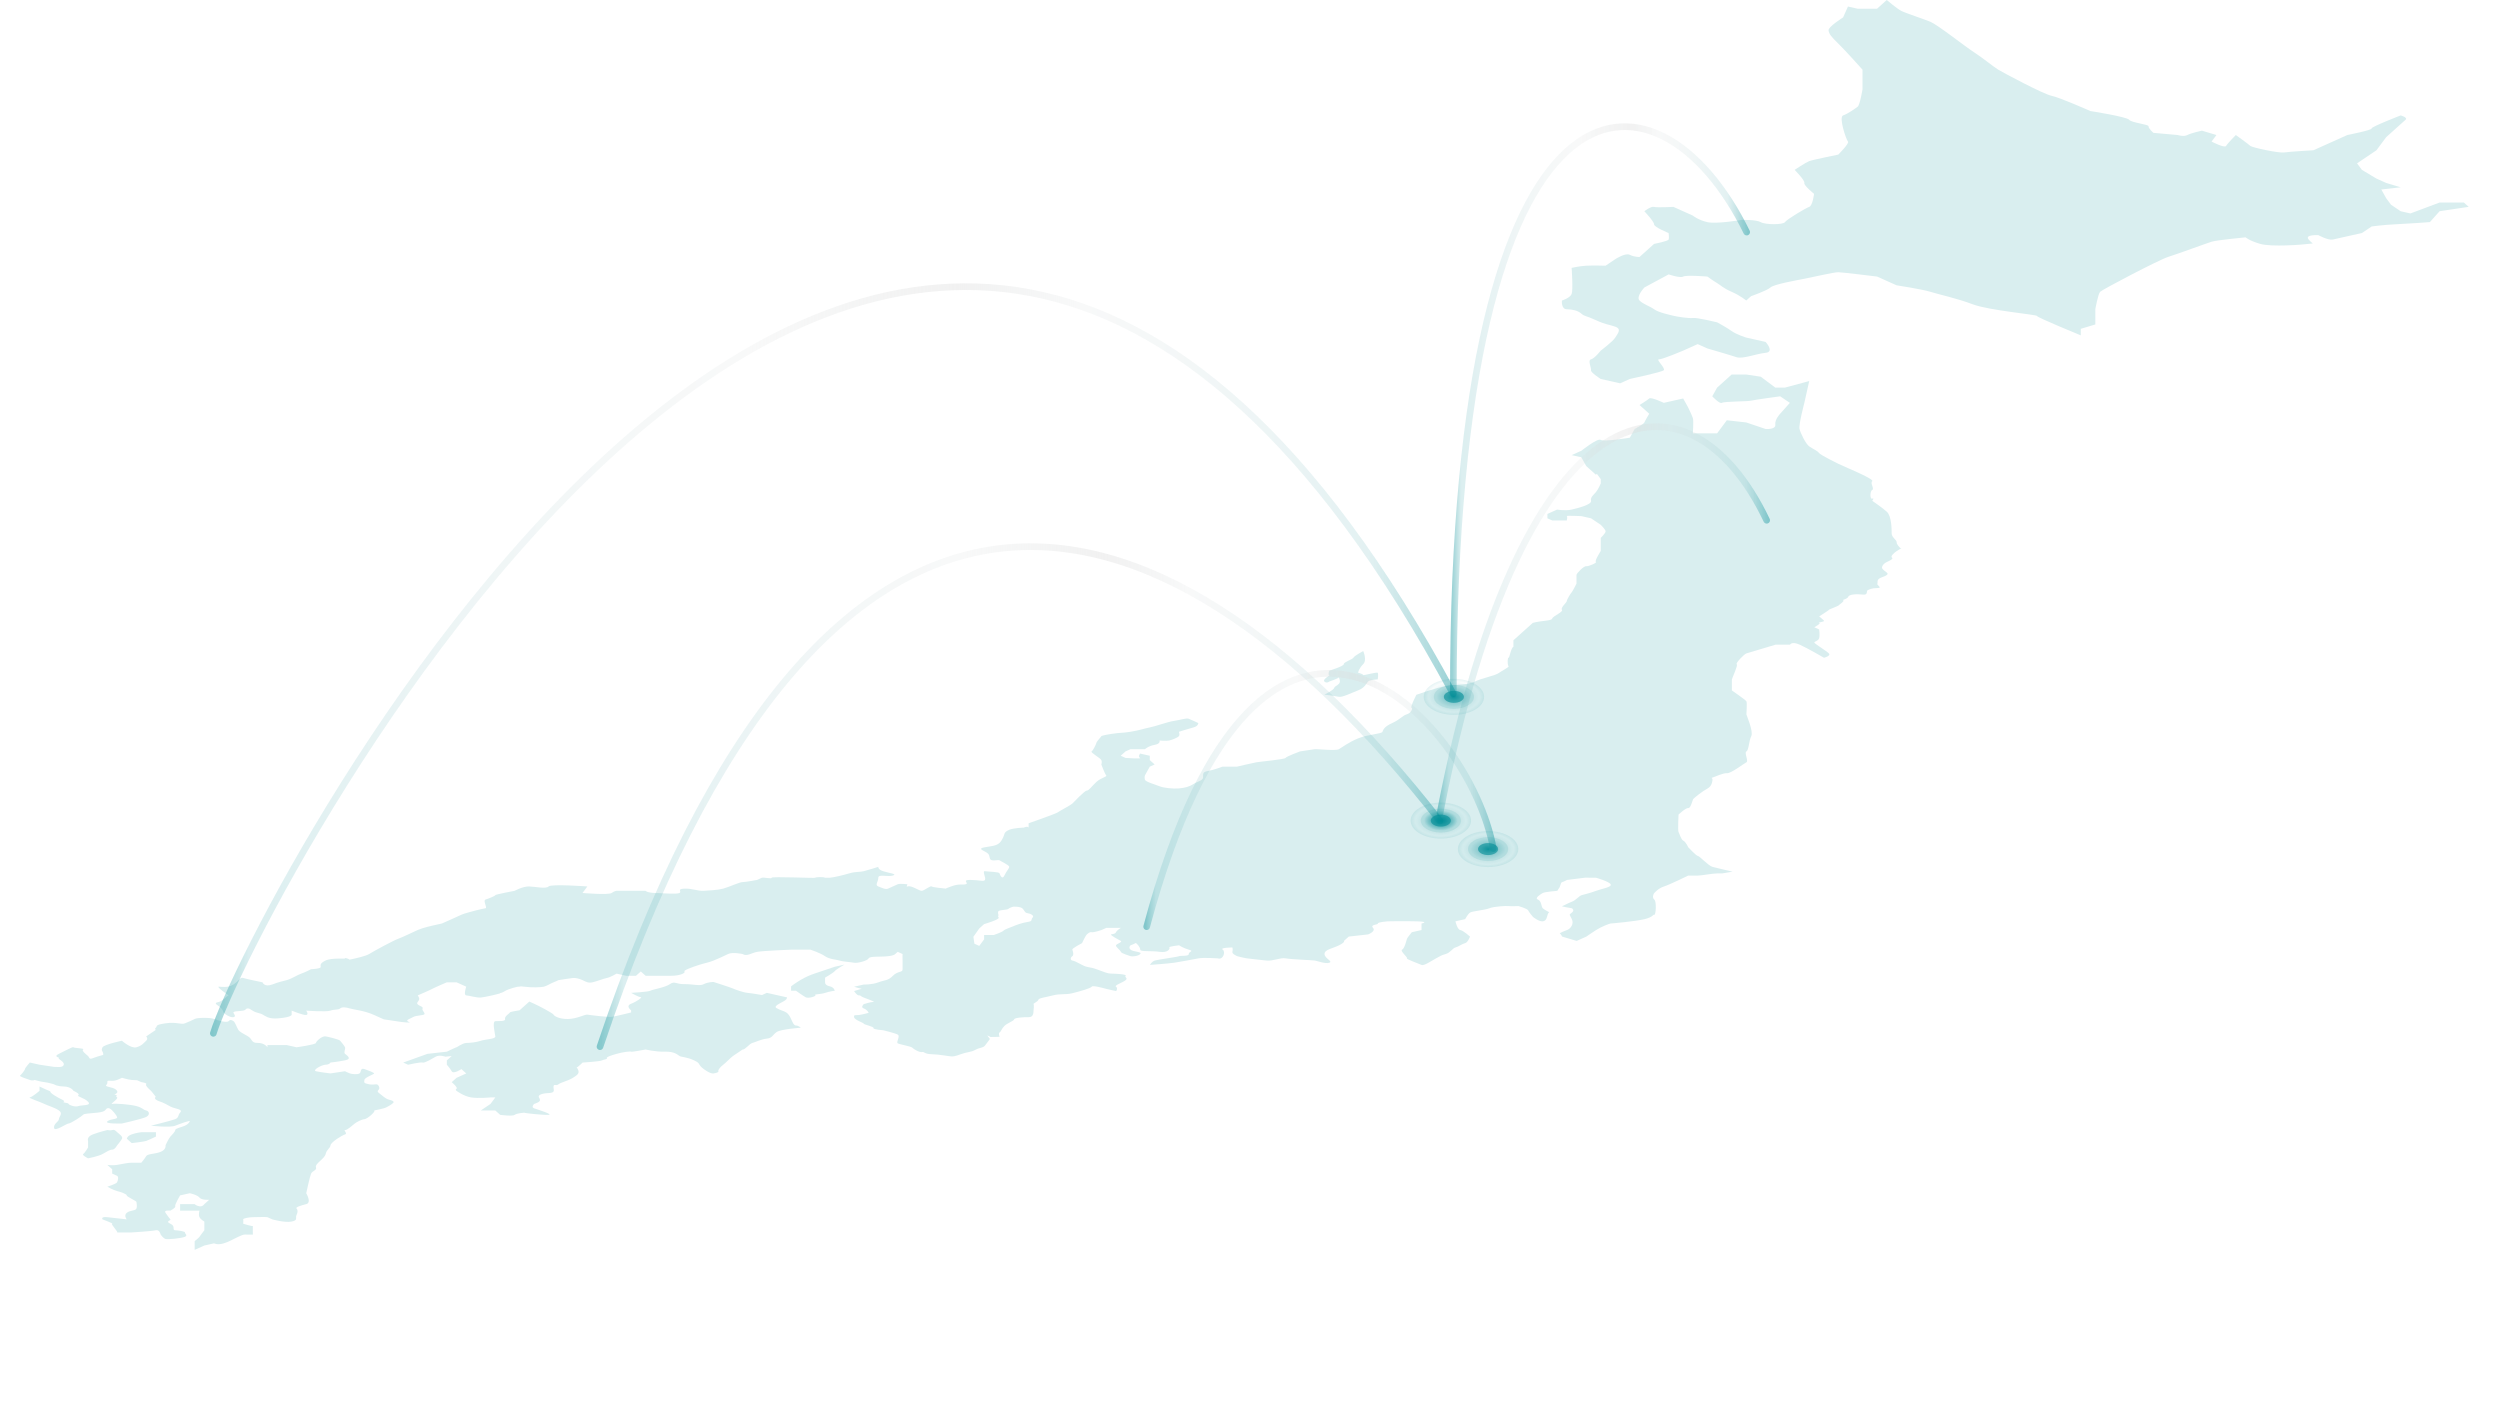<svg width="375" height="213" viewBox="0 0 375 213" fill="none" xmlns="http://www.w3.org/2000/svg">
<path fill-rule="evenodd" clip-rule="evenodd" d="M369.564 30.383H365.928L361.564 32.017L360.108 31.69L358.652 30.71L357.924 29.729L357.196 28.422L360.104 28.096L357.924 27.442L356.468 26.788L354.287 25.481L353.559 24.501L356.468 22.54L357.924 20.58C357.924 20.58 360.447 18.318 360.832 17.966C361.217 17.616 360.104 17.312 360.104 17.312C360.104 17.312 355.64 19.037 355.74 19.273C355.844 19.509 352.104 20.253 352.104 20.253L347.011 22.54C347.011 22.54 343.514 22.738 342.647 22.867C341.783 22.997 337.787 22.12 337.554 21.887C337.321 21.654 335.374 20.253 335.374 20.253C335.374 20.253 334.128 21.505 333.918 21.887C333.708 22.269 331.737 21.233 331.737 21.233L332.465 20.253L330.285 19.599C330.285 19.599 328.641 19.962 328.104 20.253C327.567 20.544 326.648 20.253 326.648 20.253L323.012 19.926C323.012 19.926 322.232 19.244 322.284 18.946C322.335 18.648 319.718 18.419 319.375 17.966C319.032 17.513 313.558 16.659 313.558 16.659C313.558 16.659 308.967 14.617 307.741 14.371C306.511 14.125 300.504 10.916 299.74 10.453C298.976 9.991 297.527 8.761 296.103 7.839C294.677 6.917 290.662 3.724 289.558 3.268C288.452 2.811 285.857 1.977 285.194 1.634C284.531 1.291 283.013 0 283.013 0L281.558 1.307H278.649L277.193 0.98L276.465 2.614C276.465 2.614 274.187 4.034 274.285 4.575C274.378 5.115 274.647 5.474 275.74 6.535C276.834 7.597 279.377 10.453 279.377 10.453V13.391C279.377 13.391 278.992 15.746 278.649 16.005C278.306 16.264 277.164 17.082 276.468 17.312C275.77 17.542 276.934 20.988 277.196 21.23C277.458 21.476 275.74 23.191 275.74 23.191C275.74 23.191 271.9 23.967 271.376 24.171C270.852 24.375 269.195 25.478 269.195 25.478C269.195 25.478 270.758 27.054 270.651 27.439C270.541 27.824 272.107 29.073 272.107 29.073C272.107 29.073 271.903 30.855 271.379 31.033C270.855 31.211 268.011 32.91 267.743 33.321C267.474 33.728 264.812 33.731 264.106 33.321C263.401 32.91 261.198 32.994 261.198 32.994C261.198 32.994 257.49 33.631 256.105 33.321C254.724 33.01 253.925 32.34 253.925 32.34L251.016 31.033C251.016 31.033 248.564 31.163 248.108 31.033C247.648 30.904 246.652 31.687 246.652 31.687C246.652 31.687 248.108 33.217 248.108 33.647C248.108 34.078 250.288 34.954 250.288 34.954C250.288 34.954 250.398 35.685 250.288 35.935C250.178 36.184 248.108 36.588 248.108 36.588L245.927 38.549C245.927 38.549 245.134 38.565 244.471 38.222C243.808 37.879 242.291 38.876 242.291 38.876L240.835 39.856C240.835 39.856 238.958 39.798 237.926 39.856C236.894 39.914 235.745 40.183 235.745 40.183C235.745 40.183 235.985 43.499 235.745 44.1C235.506 44.706 234.29 45.081 234.29 45.081C234.29 45.081 234.15 46.375 235.018 46.388C235.881 46.401 236.668 46.582 237.198 47.041C237.729 47.501 237.816 47.3 239.379 48.022C240.941 48.743 241.249 48.636 242.287 49.002C243.326 49.368 242.614 50.073 242.287 50.636C241.961 51.199 240.107 52.596 240.107 52.596C240.107 52.596 239.185 53.774 238.651 53.904C238.12 54.03 238.732 55.214 238.651 55.537C238.57 55.861 240.107 56.844 240.107 56.844L243.015 57.498L244.471 56.844C244.471 56.844 249.256 55.832 249.564 55.537C249.868 55.243 248.341 53.878 248.836 53.904C249.331 53.929 252.472 52.596 252.472 52.596L254.653 51.616L256.109 52.27C256.109 52.27 259.548 53.263 260.473 53.577C261.395 53.891 263.44 53.059 264.837 52.923C266.235 52.791 264.837 51.289 264.837 51.289L261.929 50.636C261.929 50.636 260.466 50.18 259.748 49.656C259.027 49.132 257.568 48.349 257.568 48.349C257.568 48.349 254.52 47.608 253.931 47.695C253.342 47.782 251.547 47.504 251.023 47.368C250.499 47.232 248.803 46.889 248.114 46.388C247.422 45.89 246.513 45.657 245.933 45.081C245.351 44.505 246.661 43.12 246.661 43.12L250.298 41.16C250.298 41.16 252.006 41.748 252.479 41.486C252.951 41.224 256.115 41.486 256.115 41.486C256.115 41.486 257.037 42.159 257.571 42.467C258.101 42.774 258.415 43.188 259.751 43.774C261.091 44.359 261.932 45.081 261.932 45.081L262.66 44.427C262.66 44.427 265.044 43.599 265.569 43.12C266.093 42.645 269.393 42.059 270.661 41.813C271.926 41.567 275.119 40.823 275.753 40.833C276.384 40.843 281.57 41.486 281.57 41.486L284.479 42.794C284.479 42.794 288.384 43.395 289.571 43.774C290.755 44.152 293.512 44.735 295.935 45.654C298.365 46.572 305.564 47.19 305.551 47.397C305.528 47.608 312.118 50.303 312.118 50.303V49.322L314.299 48.669V46.381C314.299 46.381 314.697 44.107 315.027 43.767C315.354 43.428 323.846 38.969 325.208 38.542C326.567 38.115 330.948 36.504 331.753 36.255C332.559 36.006 336.846 35.601 336.846 35.601C336.846 35.601 337.347 36.09 339.026 36.582C340.705 37.07 345.361 36.708 346.299 36.582C347.238 36.456 346.963 36.708 346.299 35.928C345.636 35.148 347.755 35.275 347.755 35.275C347.755 35.275 349.247 36.09 349.936 35.928C350.625 35.766 354.3 34.948 354.3 34.948L355.756 33.968C355.756 33.968 357.487 33.725 359.393 33.641C361.298 33.557 364.485 33.314 364.485 33.314L365.941 31.68L370.305 31.027L369.577 30.373L369.564 30.383Z" fill="#D9EEEF"/>
<path fill-rule="evenodd" clip-rule="evenodd" d="M284.476 81.329C284.599 81.058 283.748 80.621 283.748 80.022C283.748 79.424 283.748 77.408 283.02 76.758C282.292 76.107 280.839 75.124 280.839 75.124C280.839 75.124 281.202 74.635 280.839 74.797C280.477 74.959 280.477 73.655 280.839 73.49C281.202 73.325 280.477 72.455 280.839 72.183C281.202 71.911 277.203 70.222 277.203 70.222L275.747 69.569C275.747 69.569 273.049 68.252 272.838 67.935C272.628 67.618 271.907 67.327 271.382 66.955C270.858 66.583 270.072 64.962 269.926 64.341C269.781 63.719 270.654 60.423 270.654 60.423L271.382 57.158L267.746 58.139H266.29L264.109 56.505L261.929 56.178H259.748L257.568 58.139L256.84 59.446C256.84 59.446 257.953 60.649 258.296 60.426C258.638 60.199 262.071 60.238 262.66 60.099C263.249 59.96 267.024 59.446 267.024 59.446L268.48 60.426L267.024 62.06C267.024 62.06 266.196 62.911 266.296 63.694C266.4 64.473 264.841 64.347 264.841 64.347L261.932 63.367L259.023 63.04L257.568 65.001H253.931C253.931 65.001 254.061 63.121 253.931 62.713C253.802 62.309 253.203 61.079 253.203 61.079L252.475 59.772L249.567 60.426C249.567 60.426 247.655 59.52 247.386 59.772C247.118 60.025 245.93 60.753 245.93 60.753L247.386 62.06C247.386 62.06 246.745 63.118 246.658 63.367C246.571 63.616 245.202 64.347 245.202 64.347L244.474 65.654C244.474 65.654 240.56 66.304 240.11 65.981C239.657 65.657 237.201 67.615 237.201 67.615L235.745 68.268L237.201 68.595L237.929 69.902L239.385 71.209L239.531 71.08L240.113 71.863V72.516C240.113 72.516 239.751 73.39 239.385 73.823C239.02 74.257 238.534 74.584 238.657 75.13C238.78 75.677 236.716 76.217 235.749 76.437C234.781 76.657 233.568 76.437 233.568 76.437L232.112 77.091V77.745L232.84 78.071H235.021C235.021 78.071 235.144 77.525 235.021 77.418C234.898 77.311 237.201 77.418 237.201 77.418L238.657 77.745L240.113 78.725C240.113 78.725 240.841 79.433 240.841 79.705C240.841 79.977 240.113 80.685 240.113 80.685V82.646C240.113 82.646 239.146 84.17 239.385 84.28C239.625 84.387 238.295 84.988 237.929 84.933C237.564 84.878 236.473 86.02 236.473 86.24V87.547C236.473 87.547 235.868 88.745 235.745 88.855C235.622 88.961 235.017 89.942 235.017 90.162C235.017 90.382 234.05 91.142 234.29 91.469C234.529 91.796 232.96 92.394 232.834 92.776C232.711 93.157 231.378 93.047 229.925 93.429L228.469 94.736L227.013 96.043V97.024C226.651 97.13 226.408 98.764 226.285 98.658C226.162 98.551 226.046 99.531 226.285 99.965C226.35 100.078 225.273 100.625 224.829 100.945C224.224 101.378 222.283 101.705 221.193 102.252C220.103 102.799 218.284 102.634 216.829 102.906C215.373 103.177 212.464 104.213 212.464 104.213C212.464 104.213 211.497 106.063 211.736 106.173C211.976 106.28 211.613 106.989 211.008 107.154C210.403 107.315 210.041 107.914 208.828 108.461C207.614 109.007 207.498 109.441 207.372 109.768C207.249 110.094 205.191 110.149 203.735 110.748C202.279 111.346 201.312 112.11 200.827 112.382C200.338 112.654 197.553 112.327 197.19 112.382L195.01 112.709C195.01 112.709 192.952 113.469 192.829 113.689C192.706 113.909 189.07 114.236 188.465 114.342C187.86 114.449 185.556 114.996 185.556 114.996H183.375C183.375 114.996 182.117 115.484 181.195 115.649C180.273 115.811 180.519 116.144 180.467 116.63C180.415 117.112 179.587 117.225 179.011 117.61C178.435 117.995 177.717 118.186 176.83 118.264C175.944 118.341 174.517 118.186 173.922 117.937C173.327 117.688 171.848 117.286 171.741 116.956C171.631 116.626 171.741 116.303 171.741 116.303L172.469 114.996L173.197 114.669L172.469 114.016V113.362L171.013 113.035C171.013 113.035 170.651 113.508 171.013 113.689C171.376 113.867 168.833 113.689 168.833 113.689L168.105 113.362L168.833 112.709L169.561 112.382H171.741C171.741 112.382 172.249 111.893 173.197 111.728C174.145 111.563 173.925 111.075 173.925 111.075C173.925 111.075 174.922 111.172 175.381 111.075C175.84 110.978 176.662 110.635 176.837 110.421C177.012 110.208 176.837 109.768 176.837 109.768C176.837 109.768 178.264 109.315 179.017 109.114C179.775 108.914 179.745 108.461 179.745 108.461C179.745 108.461 178.662 107.936 178.29 107.807C177.917 107.681 177.06 107.998 176.109 108.134C175.154 108.27 173.323 108.952 172.472 109.114C171.622 109.273 170.923 109.554 169.564 109.768C168.205 109.981 168.254 109.852 166.655 110.094C165.384 110.289 165.122 110.437 165.141 110.444C165.148 110.444 165.17 110.444 165.199 110.421C165.345 110.331 164.523 111.172 164.471 111.401C164.42 111.631 163.983 112.55 163.744 112.709C163.504 112.867 165.054 113.689 165.199 114.016C165.345 114.342 165.199 114.669 165.199 114.669C165.199 114.669 165.724 116.086 165.927 116.303C166.131 116.52 165.186 116.626 164.471 117.283C163.76 117.94 163.323 118.603 163.016 118.59C162.711 118.577 161.052 120.341 160.835 120.551C160.618 120.761 158.916 121.657 158.654 121.858C158.392 122.059 154.29 123.492 154.29 123.492V124.145C154.144 123.864 153.562 124.145 153.562 124.145C153.562 124.145 152.087 124.178 151.381 124.472C150.676 124.767 150.653 125.126 150.653 125.126C150.653 125.126 150.421 125.977 149.926 126.433C149.431 126.886 148.761 126.908 147.745 127.086C146.726 127.261 147.243 127.468 147.745 127.74C148.246 128.012 148.35 128.089 148.473 128.72C148.596 129.351 149.731 128.895 149.929 129.047C150.126 129.196 151.391 129.768 151.385 130.027C151.378 130.286 150.977 130.639 150.657 131.334C150.336 132.03 150.01 131.26 149.929 131.007C149.848 130.755 148.214 130.762 147.748 130.681C147.282 130.6 147.936 131.693 147.748 131.988C147.561 132.282 146.972 132.004 145.568 131.988C144.163 131.972 145.451 132.502 144.84 132.641C144.228 132.78 143.93 132.502 142.659 132.968C142.135 133.159 141.921 133.25 141.85 133.288C141.902 133.292 141.934 133.295 141.934 133.295C141.934 133.295 141.747 133.343 141.85 133.288C141.472 133.253 139.906 133.104 139.75 132.968C139.576 132.813 138.683 133.557 138.295 133.622C137.91 133.686 136.738 132.748 136.114 132.968C136.069 132.984 136.049 133 136.023 133.017C136.023 132.819 136.114 132.641 136.114 132.641C136.114 132.641 134.943 132.502 134.658 132.641C134.373 132.78 133.561 133.12 133.202 133.295C132.846 133.466 132.316 133.185 131.746 132.968C131.18 132.751 131.759 132.253 131.746 131.661C131.733 131.069 133.144 131.57 133.927 131.334C134.713 131.098 133.28 130.949 132.471 130.681C131.665 130.412 131.743 130.027 131.743 130.027C131.743 130.027 130.239 130.512 129.562 130.681C128.886 130.846 128.443 130.7 127.382 131.007C126.321 131.315 125.266 131.57 124.473 131.661H123.745C123.606 131.502 122.218 131.57 122.289 131.661C122.364 131.752 115.722 131.444 115.744 131.661C115.767 131.878 114.619 131.57 114.289 131.661L113.561 131.988C113.561 131.988 111.852 132.315 111.38 132.315C110.908 132.315 109.364 133.059 108.471 133.295C107.578 133.531 106.456 133.557 105.563 133.622C104.67 133.686 103.832 133.246 102.654 133.295C101.477 133.343 102.311 133.741 101.926 133.948C101.541 134.152 99.549 133.99 98.29 133.948C97.031 133.906 96.834 133.622 96.834 133.622H92.47C92.47 133.622 92.214 133.622 91.742 133.948C91.269 134.278 87.377 133.948 87.377 133.948L88.105 132.968C88.105 132.968 82.68 132.564 82.288 132.968C81.897 133.372 80.331 132.997 79.379 132.968C78.428 132.939 77.199 133.622 77.199 133.622C77.199 133.622 74.245 134.178 74.29 134.275C74.332 134.372 73.281 134.796 72.835 134.929C72.391 135.058 73.139 136.165 72.835 136.236C72.53 136.304 71.896 136.414 71.379 136.562C70.861 136.708 69.547 137.035 69.198 137.216C68.849 137.394 66.289 138.523 66.289 138.523L64.834 138.85C64.834 138.85 63.465 139.148 62.653 139.503C61.838 139.859 60.421 140.574 59.744 140.81C59.068 141.047 56.137 142.625 55.38 143.098C54.859 143.421 53.322 143.768 52.423 143.949C52.245 143.745 51.604 143.645 51.743 143.751C51.912 143.881 49.78 143.622 48.835 144.078C47.89 144.534 48.114 144.8 48.107 145.058C48.1 145.317 46.651 145.385 46.651 145.385C46.651 145.385 45.765 145.854 45.195 146.039C44.629 146.223 43.827 146.786 43.015 147.019C42.199 147.252 42.034 147.22 40.834 147.673C39.634 148.122 39.378 147.346 39.378 147.346C39.378 147.346 36.919 146.851 36.47 146.692C36.02 146.534 35.816 147.158 35.014 147.673C34.215 148.187 33.318 148.028 32.833 147.999C32.344 147.97 34.289 149.306 34.289 149.306C34.143 149.277 33.461 150.141 32.833 150.287C32.209 150.429 32.215 150.516 32.833 150.94C33.451 151.364 33.458 151.756 33.561 151.921C33.661 152.082 34.57 152.687 35.017 152.574C35.46 152.461 35.127 152.192 35.017 151.921C34.907 151.649 35.955 151.694 36.473 151.594C36.99 151.493 36.787 151.261 37.201 151.267C37.615 151.273 37.754 151.694 38.657 151.921C39.559 152.147 39.275 152.192 40.112 152.574C40.947 152.956 42.455 152.687 43.021 152.574C43.587 152.461 43.749 152.247 43.749 152.247V151.594C43.749 151.594 45.493 152.315 45.93 152.247C46.366 152.179 45.93 151.594 45.93 151.594C45.93 151.594 48.955 151.82 49.566 151.594C50.178 151.367 50.75 151.51 51.022 151.267C51.291 151.024 51.857 151.073 52.478 151.267C53.096 151.461 54.623 151.571 56.114 152.247C57.606 152.923 57.57 152.901 57.57 152.901L59.751 153.228C59.751 153.228 60.534 153.357 60.971 153.37C61.407 153.383 61.673 153.431 61.207 153.228C60.741 153.021 61.673 152.752 61.935 152.574C62.197 152.396 62.64 152.377 63.391 152.247C64.138 152.118 63.193 151.633 63.391 151.267C63.588 150.901 62.226 150.827 62.663 150.287C63.099 149.746 62.779 149.585 62.663 149.306C62.663 149.306 64.552 148.501 64.843 148.326C65.134 148.155 67.024 147.346 67.024 147.346H68.48L69.936 147.999C69.936 147.999 69.486 149.277 69.936 149.306C70.385 149.336 71.498 149.682 72.116 149.633C72.734 149.585 75.245 148.996 75.025 148.98C74.98 148.98 74.96 148.98 74.96 148.98C74.96 148.973 75.287 148.957 75.753 148.656C76.248 148.333 77.678 147.967 77.917 147.973C78.047 147.954 78.273 147.951 78.661 148.006C79.787 148.161 81.143 148.1 81.57 148.006C82 147.912 82.667 147.475 83.026 147.352C83.382 147.229 83.754 147.025 83.754 147.025C83.754 147.025 85.585 146.728 85.934 146.699C86.284 146.67 86.837 146.76 87.39 147.025C87.943 147.291 88.225 147.475 88.846 147.352C89.464 147.229 90.519 146.789 91.027 146.699C91.535 146.608 92.483 146.045 92.483 146.045L93.938 146.372H95.394L96.122 145.718L96.85 146.372C96.85 146.372 98.733 146.359 100.487 146.372C102.24 146.385 102.881 145.861 102.667 145.718C102.457 145.576 103.845 145.055 104.848 144.738C105.851 144.421 106.333 144.373 107.029 144.085C107.727 143.797 108.549 143.441 109.209 143.104C109.872 142.768 111.39 143.104 111.39 143.104C112.024 143.512 112.69 142.946 113.57 142.778C114.45 142.613 118.663 142.451 118.663 142.451H121.571C121.571 142.451 123.063 142.943 123.752 143.431C124.444 143.916 125.547 143.936 125.932 144.085C126.317 144.23 127.618 144.311 128.113 144.411C128.608 144.512 130.106 144.123 130.294 143.758C130.481 143.392 132.037 143.564 133.202 143.431C134.367 143.298 134.25 143.069 134.658 142.778L135.386 143.104C135.386 143.104 135.357 143.751 135.386 144.085C135.415 144.418 135.357 144.868 135.386 145.392C135.415 145.913 134.665 145.615 133.93 146.372C133.196 147.129 132.73 146.98 131.75 147.352C130.769 147.724 129.569 147.679 129.569 147.679L128.113 148.006C128.113 148.006 128.802 148.242 129.252 148.316L128.113 148.656C128.113 148.656 128.543 149.342 128.841 149.31C129.139 149.277 129.029 149.436 129.569 149.636C130.106 149.837 131.387 150.309 131.025 150.29C130.662 150.271 129.569 150.617 129.569 150.617C129.569 150.617 129.032 151.089 129.569 151.27C130.106 151.448 130.297 151.924 130.297 151.924C130.297 151.924 129.375 152.183 128.841 152.251C128.31 152.318 128.055 152.153 128.113 152.577C128.171 153.001 129.582 153.428 129.569 153.558C129.556 153.684 131.112 153.991 131.025 154.211C130.937 154.431 132.481 154.538 132.481 154.538C132.481 154.538 134.241 154.958 134.661 155.191C135.082 155.424 134.377 156.327 134.661 156.498C134.946 156.667 136.667 156.951 136.842 157.152C137.017 157.353 137.91 157.886 138.298 157.806C138.686 157.725 138.612 158.106 139.754 158.132C140.896 158.158 142.358 158.449 142.662 158.459C142.966 158.469 143.193 158.479 144.118 158.132C145.04 157.786 145.623 157.854 146.299 157.479C146.975 157.103 147.425 157.23 147.755 156.825C148.081 156.421 148.483 155.845 148.483 155.845L148.088 155.314C148.366 155.421 148.525 155.483 148.483 155.518C148.402 155.586 149.938 155.518 149.938 155.518C149.938 155.518 149.712 154.984 149.938 154.865C150.165 154.745 150.23 154.311 150.666 153.884C151.103 153.457 152.071 153.15 152.122 152.904C152.174 152.658 153.504 152.555 154.303 152.577C155.102 152.6 155.002 151.73 155.031 151.597C155.06 151.468 155.118 150.694 155.031 150.617C154.943 150.539 155.694 150.232 155.759 149.963C155.823 149.695 156.784 149.611 157.939 149.31C159.094 149.009 159.771 149.248 160.848 148.983C161.925 148.718 163.627 148.242 163.756 148.003C163.886 147.763 165.406 148.19 165.937 148.329C166.468 148.468 167.306 148.63 167.393 148.656C167.48 148.682 167.707 148.19 167.393 148.003C167.079 147.815 168.454 147.362 168.849 147.022C169.24 146.683 168.632 146.615 168.849 146.369C169.066 146.123 167.192 146.045 166.668 146.042C166.144 146.042 165.643 145.812 164.488 145.388C163.333 144.965 163.223 145.22 162.307 144.735C161.391 144.253 161.217 144.159 160.851 144.081C160.489 144.004 160.583 143.593 160.851 143.428C161.12 143.263 160.926 142.638 160.851 142.448C160.777 142.257 162.307 141.467 162.307 141.467C162.307 141.467 162.825 140.338 163.035 140.16C163.245 139.982 163.456 139.769 163.763 139.833C164.067 139.898 165.219 139.507 165.219 139.507L165.947 139.18H168.127C168.127 139.18 167.539 139.536 167.399 139.833C167.26 140.131 166.904 140.079 166.671 140.16C166.439 140.241 167.827 140.982 168.127 141.14C168.425 141.299 167.487 141.577 167.399 141.794C167.312 142.011 168.063 142.532 168.127 142.774C168.192 143.017 169.438 143.36 169.583 143.428C169.729 143.496 170.703 143.463 171.039 143.101C171.372 142.739 169.955 142.79 169.583 142.448C169.211 142.105 169.583 141.794 169.583 141.794C169.583 141.794 170.188 141.577 170.311 141.467C170.434 141.357 171.052 142.095 171.039 142.448C171.026 142.8 172.66 142.583 173.948 142.774C175.235 142.965 175.533 142.276 175.404 142.121C175.274 141.965 176.859 141.794 176.859 141.794C176.859 141.794 177.435 142.195 178.315 142.448C179.195 142.7 178.302 142.713 178.315 143.101C178.328 143.489 177.092 143.305 176.859 143.428C176.627 143.548 173.695 143.926 173.223 144.081C172.751 144.237 172.495 144.735 172.495 144.735C172.495 144.735 175.193 144.547 176.132 144.408C177.07 144.269 178.988 143.9 179.768 143.755C180.548 143.606 182.677 143.755 182.677 143.755C183.469 144.033 183.883 142.758 183.405 142.448C182.926 142.137 184.86 142.121 184.86 142.121C184.86 142.121 184.954 142.457 184.86 142.774C184.767 143.091 185.588 143.428 185.588 143.428C185.588 143.428 186.417 143.658 187.044 143.755C187.669 143.852 188.956 143.955 189.953 144.081C190.949 144.204 192.027 143.599 192.861 143.755C193.699 143.913 196.825 144.017 197.226 144.081C197.624 144.146 198.824 144.618 199.406 144.408C199.989 144.198 198.695 143.777 198.678 143.101C198.666 142.425 199.892 142.279 200.859 141.794C201.826 141.312 201.587 141.14 201.587 141.14L202.315 140.487L205.223 140.16C205.223 140.16 206.424 139.704 205.951 139.18C205.479 138.659 206.692 138.743 206.679 138.526C206.666 138.31 208.135 138.2 208.135 138.2C208.135 138.2 210.432 138.145 212.5 138.2C214.564 138.255 213.228 138.526 213.228 138.526V139.507L211.772 139.833C211.772 139.833 211.096 140.658 211.044 140.814C210.992 140.969 210.694 142.276 210.316 142.448C209.937 142.616 211.231 143.654 211.044 143.755C210.856 143.852 212.833 144.554 213.224 144.735C213.616 144.913 214.693 144.136 215.405 143.755C216.117 143.373 216.162 143.298 216.861 143.101C217.56 142.904 217.899 142.218 218.317 142.121C218.731 142.024 219.365 141.558 219.773 141.467C220.18 141.377 220.501 140.487 220.501 140.487C220.501 140.487 219.504 139.581 219.045 139.507C218.585 139.432 218.317 138.2 218.317 138.2L219.773 137.873C219.773 137.873 220.164 137.125 220.501 136.892C220.834 136.66 222.704 136.527 223.409 136.239C224.114 135.951 226.033 135.867 226.318 135.912C226.602 135.957 227.774 135.912 227.774 135.912C227.774 135.912 229.103 136.284 229.23 136.566C229.352 136.847 229.957 137.546 229.957 137.546C229.957 137.546 230.844 138.264 231.413 138.2C231.98 138.135 232.044 137.543 232.141 137.219C232.235 136.896 232.39 136.837 232.39 136.837C232.39 136.837 231.646 136.462 231.413 136.239C231.18 136.012 231.245 135.149 230.685 134.932C230.126 134.715 231.106 134.13 231.413 133.952C231.717 133.774 233.594 133.625 233.594 133.625L233.769 133.343C234.134 132.939 234.047 132.389 234.322 132.318C234.597 132.247 235.05 131.991 235.05 131.991C235.05 131.991 236.282 131.826 237.133 131.732L237.771 131.651L239.414 131.664C239.414 131.664 241.355 132.211 241.595 132.645C241.834 133.078 240.265 133.298 239.414 133.625C238.563 133.952 237.596 134.172 237.234 134.278C236.871 134.385 236.383 135.039 235.778 135.259C235.173 135.479 234.565 135.857 234.322 135.912C234.082 135.967 235.778 136.239 235.778 136.239C235.778 136.239 236.266 136.511 235.778 136.892C235.289 137.274 235.415 137.112 235.778 137.873C236.14 138.633 235.538 139.342 235.05 139.507C234.639 139.646 234.07 139.901 233.966 140.005C234.147 140.138 234.322 140.487 234.322 140.487L236.502 141.14L237.958 140.487C237.958 140.487 238.563 140.053 239.414 139.507C240.265 138.96 241.472 138.526 241.595 138.526C241.718 138.526 245.354 138.2 246.687 137.873C248.017 137.546 247.9 137.164 248.143 137.219C248.383 137.274 248.505 135.204 248.143 134.932C247.781 134.66 248.02 134.058 248.143 133.952C248.266 133.845 248.748 133.243 249.599 132.971C250.45 132.7 253.236 131.337 253.236 131.337C253.236 131.337 254.306 131.337 254.691 131.337C255.228 131.337 256.872 131.011 257.6 131.011H258.328L259.894 130.752C259.894 130.752 257.477 130.195 256.872 130.03C256.267 129.869 254.931 128.397 254.691 128.397C254.452 128.397 253.236 127.09 253.236 127.09C253.236 127.09 252.873 126.274 252.508 126.109C252.142 125.944 251.903 124.967 251.78 124.802C251.657 124.64 251.78 122.188 251.78 122.188C251.78 122.188 252.87 121.153 253.236 121.208C253.598 121.263 253.841 120.121 253.963 119.901C254.086 119.681 255.419 118.649 256.144 118.267C256.872 117.885 256.872 116.96 256.872 116.96L256.862 116.824C256.862 116.824 256.623 116.681 256.872 116.633C257.15 116.578 258.451 115.924 259.053 115.979C259.658 116.034 261.599 114.511 261.961 114.346C262.324 114.181 261.599 112.877 261.961 112.712C262.324 112.547 262.324 111.133 262.689 110.424C263.051 109.716 261.961 107.267 261.961 107.16C261.961 107.053 262.084 105.419 261.961 105.199C261.838 104.979 259.781 103.566 259.781 103.566V101.932C259.781 101.77 260.748 99.754 260.509 99.644C260.269 99.538 261.599 98.121 261.964 98.01L264.145 97.357L266.326 96.703H268.506C268.506 96.703 268.746 96.157 269.962 96.703C271.175 97.25 273.599 98.664 273.599 98.664C273.599 98.664 274.689 98.392 274.327 98.01C273.964 97.629 272.146 96.542 272.146 96.377C272.146 96.212 272.751 96.157 272.874 95.723C272.997 95.29 272.874 94.416 272.874 94.416L272.146 94.089C272.146 94.089 273.236 93.491 272.874 93.436C272.512 93.381 273.725 93.274 273.602 93.109C273.479 92.947 272.874 92.456 272.874 92.456C272.874 92.456 274.453 91.475 274.33 91.475C274.207 91.475 275.786 90.877 275.786 90.822C275.786 90.767 276.391 90.388 276.514 90.168C276.543 90.116 276.514 90.055 276.459 89.987C276.808 89.871 277.177 89.709 277.238 89.515C277.361 89.133 278.568 89.081 279.419 89.188C280.27 89.295 279.907 88.641 280.147 88.534C280.386 88.427 280.752 88.207 281.603 88.207C282.454 88.207 281.48 87.774 281.603 87.554C281.726 87.334 281.363 86.9 282.331 86.574C283.298 86.247 283.182 86.027 283.059 85.92C282.936 85.813 282.454 85.487 282.331 85.267C282.208 85.047 282.454 84.558 283.059 84.286C283.664 84.014 284.026 83.798 283.787 83.633C283.547 83.471 284.026 82.979 284.515 82.653C284.838 82.436 285.048 82.319 285.155 82.293C284.945 82.135 284.414 81.565 284.515 81.345L284.476 81.329ZM154.892 137.637C154.588 137.912 154.986 138.174 154.164 138.29C153.342 138.407 152.281 138.795 151.983 138.944C151.686 139.089 150.76 139.358 150.527 139.597C150.294 139.837 149.071 140.251 149.071 140.251H147.616V140.904L146.888 141.885L146.16 141.558L146.008 140.519L146.888 139.27L147.616 138.617C147.616 138.617 149.993 137.925 149.796 137.637C149.599 137.349 149.796 137.31 149.796 137.31C149.796 137.31 149.579 136.834 149.796 136.656C150.013 136.478 151.106 136.491 151.252 136.33C151.398 136.171 151.98 136.003 151.98 136.003C151.98 136.003 153.116 135.932 153.436 136.33C153.756 136.727 153.74 136.928 154.164 136.983C154.584 137.038 155.196 137.362 154.892 137.637Z" fill="#D9EEEF"/>
<path fill-rule="evenodd" clip-rule="evenodd" d="M285.12 82.277C285.171 82.316 285.204 82.332 285.204 82.31C285.204 82.274 285.175 82.264 285.12 82.277Z" fill="#D9EEEF"/>
<path fill-rule="evenodd" clip-rule="evenodd" d="M198.662 102.233C199.025 102.559 199.39 102.233 199.39 102.233C199.39 102.233 200.785 101.751 200.833 101.605C200.82 101.569 200.82 101.557 200.846 101.579C200.853 101.586 200.836 101.595 200.833 101.605C200.885 101.744 201.137 102.255 200.846 102.559C200.484 102.941 200.241 102.886 200.118 103.213C199.995 103.54 198.662 104.193 198.662 104.193C198.662 104.193 200.358 104.413 200.843 104.52C201.331 104.627 202.784 103.922 203.752 103.54C204.719 103.158 204.965 102.504 205.207 102.233C205.447 101.961 206.663 101.906 206.663 101.906C206.663 101.906 206.786 101.091 206.663 100.926C206.54 100.764 204.483 101.359 204.483 101.252C204.483 101.146 203.878 100.926 203.755 100.926C203.632 100.926 203.878 100.217 204.483 99.619C205.088 99.02 204.483 97.658 204.483 97.658C204.483 97.658 203.153 98.367 203.027 98.638C202.904 98.91 201.571 99.292 201.571 99.619C201.571 99.945 199.39 100.599 199.39 100.599C199.39 100.599 199.151 101.252 199.39 101.252C199.63 101.252 198.3 101.906 198.662 102.233Z" fill="#D9EEEF"/>
<path fill-rule="evenodd" clip-rule="evenodd" d="M122.299 145.993C121.397 146.301 120.843 146.556 120.119 146.974C119.391 147.391 118.663 147.954 118.663 147.954V148.608H119.391C119.391 148.608 120.429 149.352 120.847 149.588C121.261 149.824 122.513 149.416 122.302 149.261C122.092 149.106 123.066 149.167 123.758 148.934C124.451 148.701 125.214 148.608 125.214 148.608C125.214 148.608 125.14 148.109 124.486 147.954C123.833 147.799 123.758 147.55 123.758 147.301V146.647C123.758 146.647 125.001 145.935 125.214 145.667C125.425 145.398 126.67 144.686 126.67 144.686L125.214 145.013C125.214 145.013 123.208 145.686 122.306 145.993H122.299Z" fill="#D9EEEF"/>
<path fill-rule="evenodd" clip-rule="evenodd" d="M77.937 147.951C77.969 147.928 77.956 147.922 77.921 147.918C77.671 147.954 77.791 148.051 77.937 147.951Z" fill="#D9EEEF"/>
<path fill-rule="evenodd" clip-rule="evenodd" d="M119.391 153.829C119.041 153.842 118.773 153.072 118.663 152.849C118.553 152.626 118.359 152.141 117.935 151.869C117.514 151.597 117.113 151.581 116.479 151.215C115.845 150.85 117.663 150.277 117.935 149.908C118.203 149.539 117.935 149.581 117.935 149.581L115.026 148.928L114.298 149.255C114.298 149.255 112.69 148.973 112.118 148.928C111.542 148.883 110.206 148.413 109.937 148.274C109.669 148.138 107.028 147.294 107.028 147.294C107.028 147.294 106.194 147.294 105.573 147.621C104.951 147.948 103.981 147.605 102.664 147.621C101.347 147.637 101.218 147.106 100.483 147.621C99.749 148.135 97.902 148.41 97.575 148.601C97.248 148.792 94.666 148.928 94.666 148.928C94.666 148.928 95.831 149.594 96.122 149.581C96.413 149.568 95.556 150.216 94.666 150.562C93.78 150.908 94.666 151.542 94.666 151.542V151.869C94.666 151.869 92.369 152.451 91.758 152.522C91.146 152.594 88.5 152.264 88.121 152.196C87.743 152.128 86.565 152.823 85.213 152.849C83.86 152.875 83.11 152.39 83.032 152.196C82.951 152.001 80.764 150.837 80.124 150.562C79.483 150.287 79.396 150.235 79.396 150.235L77.94 151.542C77.94 151.542 76.471 151.769 76.484 151.869C76.497 151.969 75.639 152.451 75.756 152.849C75.872 153.247 74.811 153.134 74.3 153.176C73.792 153.218 74.255 155.056 74.3 155.463C74.342 155.868 72.873 155.868 72.12 156.117C71.362 156.366 70.528 156.427 69.939 156.444C69.35 156.46 68.318 157.233 68.483 157.097C68.651 156.961 67.027 157.751 67.027 157.751L64.118 158.077L60.482 159.384L61.21 159.711C61.21 159.711 63.057 159.284 63.391 159.384C63.724 159.485 64.779 158.821 65.354 158.501C65.93 158.181 66.81 158.501 66.81 158.501L67.755 158.404L67.027 159.058V159.711C67.027 159.711 67.487 160.213 67.755 160.691C68.024 161.167 69.211 160.365 69.211 160.365L69.939 161.018L68.483 161.672L67.755 162.325C67.755 162.325 68.729 163.134 68.483 163.306C68.237 163.474 68.483 163.632 68.483 163.632C68.483 163.632 69.56 164.438 70.664 164.613C71.767 164.787 73.572 164.613 73.572 164.613H74.3L73.572 165.593L72.116 166.573H74.297L75.025 167.227C75.025 167.227 76.879 167.482 77.205 167.227C77.532 166.971 78.661 166.9 78.661 166.9C78.364 166.939 81.586 167.295 82.298 167.227C83.01 167.159 80.619 166.428 80.117 166.247C79.616 166.065 80.117 165.593 80.117 165.593C80.117 165.593 80.619 165.434 80.845 165.266C81.072 165.101 81.033 164.936 80.845 164.613C80.657 164.289 81.172 164.004 82.301 163.959C83.43 163.914 82.971 163.445 83.029 162.979C83.087 162.513 83.385 162.95 83.757 162.652C84.129 162.354 85.184 162.141 85.938 161.672C86.695 161.203 86.976 160.96 86.665 160.365C86.568 160.177 86.507 160.096 86.478 160.061C86.51 160.083 86.575 160.103 86.665 160.038C86.905 159.86 87.393 159.384 87.393 159.384C87.393 159.384 90.017 159.223 90.302 159.058C90.587 158.896 91.124 158.909 91.03 158.731C90.936 158.55 91.538 158.352 92.486 158.077C93.43 157.802 94.589 157.67 94.666 157.751C94.747 157.831 96.847 157.424 96.847 157.424C96.847 157.424 98.316 157.793 99.755 157.751C101.195 157.709 101.632 158.226 101.936 158.404C102.24 158.579 103.013 158.537 104.117 159.058C105.223 159.575 104.531 159.595 105.573 160.365C106.614 161.135 107.028 161.018 107.028 161.018C107.028 161.018 107.857 160.899 107.756 160.691C107.653 160.484 108.135 159.967 108.484 159.711C108.834 159.456 109.516 158.724 109.94 158.404L111.396 157.424C111.752 157.489 112.422 156.55 112.852 156.444C113.282 156.337 114.221 155.868 115.033 155.79C115.848 155.712 115.877 155.243 116.489 154.81C117.1 154.376 120.125 154.156 120.125 154.156C120.125 154.156 119.747 153.816 119.397 153.829H119.391Z" fill="#D9EEEF"/>
<path fill-rule="evenodd" clip-rule="evenodd" d="M58.301 164.933C57.829 164.813 57.392 164.37 56.846 163.953C56.299 163.535 57.114 163.564 56.846 162.972C56.577 162.38 56.286 162.817 55.39 162.646C54.493 162.474 54.626 162.384 54.662 161.992C54.697 161.601 56.147 161.141 56.118 161.012C56.089 160.886 55.319 160.582 54.662 160.358C54.005 160.135 54.212 160.827 53.934 161.012C53.656 161.196 52.827 161.138 52.478 161.012C52.129 160.886 51.75 160.685 51.75 160.685L49.569 161.012C49.569 161.012 47.984 160.827 47.389 160.685C46.794 160.543 48.262 159.711 48.845 159.705C49.427 159.698 49.573 159.378 49.573 159.378C49.573 159.378 50.621 159.278 51.753 159.051C52.889 158.825 51.999 158.284 51.753 158.071C51.507 157.857 51.863 157.353 51.753 157.091C51.643 156.829 51.171 156.298 51.025 156.11C50.88 155.923 49.375 155.551 48.845 155.457C48.314 155.363 47.434 156.172 47.389 156.437C47.343 156.702 44.48 157.091 44.48 157.091L43.024 156.764H40.116V157.091C40.116 157.091 39.695 156.421 38.66 156.437C37.628 156.453 37.896 155.861 37.204 155.457C36.512 155.052 35.962 154.803 35.748 154.476C35.538 154.15 35.269 153.315 35.02 153.169C34.774 153.027 34.577 152.878 34.292 153.169C34.008 153.461 32.636 153.066 32.112 152.843C31.587 152.619 29.595 152.629 29.203 152.843C28.812 153.056 28.352 153.25 27.747 153.496C27.142 153.742 26.553 153.25 24.839 153.496C23.121 153.742 23.654 153.933 23.383 154.15C23.114 154.366 23.383 154.476 23.383 154.476L21.927 155.457C21.927 155.457 22.27 155.8 21.927 156.11C21.584 156.421 21.302 156.854 20.471 157.091C19.643 157.327 18.29 156.11 18.29 156.11C18.29 156.11 15.628 156.67 15.382 157.091C15.136 157.511 15.382 157.744 15.382 157.744C15.382 157.744 15.527 158.026 15.482 158.236C14.971 158.375 14.279 158.572 13.929 158.724C13.334 158.98 13.421 158.595 13.201 158.398C12.985 158.2 12.176 157.602 12.473 157.417C12.771 157.233 11.069 157.226 11.017 157.091C10.966 156.955 9.824 157.602 8.837 158.071C7.847 158.54 9.134 158.656 8.837 158.724C8.539 158.792 9.688 159.213 9.565 159.705C9.442 160.197 8.584 160.022 8.109 160.032L5.928 159.705L4.472 159.378C4.472 159.378 3.738 160.206 3.744 160.358C3.751 160.507 3.185 161.199 3.016 161.339C2.848 161.478 4.013 161.821 4.472 161.992C4.932 162.164 5.2 161.992 5.2 161.992C5.2 161.992 6.093 162.261 6.656 162.319C7.219 162.377 8.112 162.646 8.112 162.646C8.112 162.646 8.445 162.943 9.568 162.972C10.687 163.002 11.024 163.626 11.024 163.626C11.024 163.626 12.043 164.059 11.752 164.279C11.461 164.499 12.596 164.619 13.208 165.26C13.819 165.9 12.182 165.735 11.752 165.913C11.322 166.088 10.383 165.8 10.296 165.587C10.209 165.373 9.277 165.428 9.568 165.26C9.859 165.092 9.002 164.868 8.112 164.279C7.226 163.691 7.756 163.749 7.384 163.626C7.012 163.503 5.928 162.972 5.928 162.972V163.626C5.928 163.626 4.851 164.558 4.472 164.606C4.094 164.655 6.093 165.302 6.653 165.587C7.213 165.871 8.167 166.107 8.834 166.567C9.5 167.026 8.856 167.476 8.834 167.874C8.811 168.272 8.025 168.531 8.106 169.181C8.187 169.831 9.959 168.531 10.286 168.527C10.613 168.524 12.308 167.414 12.467 167.22C12.625 167.026 13.276 167.039 14.647 166.894C16.022 166.745 15.76 166.357 16.103 166.24C16.446 166.124 16.831 166.567 16.831 166.567C16.831 166.567 17.42 167.165 17.559 167.547C17.698 167.929 16.592 167.787 16.103 168.201C15.615 168.615 18.284 168.527 18.284 168.527C18.284 168.527 21.296 167.848 21.92 167.547C22.545 167.246 22.399 166.67 21.92 166.567C21.442 166.467 21.432 166.172 20.465 165.913C19.497 165.654 17.278 165.489 16.828 165.587C16.378 165.684 17.831 164.807 17.556 164.606C17.281 164.406 17.556 164.279 17.556 164.279C17.556 164.279 17.381 164.234 17.152 164.179C17.417 164.076 17.724 163.891 17.556 163.626C17.281 163.192 16.589 163.131 16.1 162.972C15.612 162.814 16.174 162.756 16.1 162.319C16.026 161.882 16.724 162.319 17.556 161.992C18.274 161.707 18.294 161.672 18.287 161.665C18.303 161.669 19.225 161.947 19.74 161.992C20.024 162.018 20.299 162.037 20.568 162.037L21.196 162.319C21.196 162.319 22.128 162.445 21.924 162.646C21.72 162.846 22.652 163.626 22.652 163.626C22.652 163.626 23.166 164.234 23.354 164.503C23.211 164.664 23.211 164.807 23.376 164.933C23.784 165.24 24.082 165.189 24.832 165.587C25.583 165.984 25.609 166.059 26.288 166.24C26.964 166.418 27.343 166.56 27.016 166.894C26.689 167.227 26.858 167.651 26.288 167.874C25.719 168.097 22.652 168.854 22.652 168.854C22.652 168.854 25.473 169.178 26.288 168.854C27.103 168.531 28.595 167.994 28.469 168.201C28.346 168.404 28.242 168.615 27.741 168.854C27.239 169.094 26.301 169.239 26.285 169.508C26.269 169.776 25.812 170.207 25.557 170.488C25.301 170.77 24.829 171.795 24.829 171.795C24.829 171.795 24.974 172.423 24.101 172.775C23.227 173.128 22.131 173.047 21.92 173.429C21.71 173.811 21.192 174.409 21.192 174.409H19.737C19.287 174.387 18.245 174.62 17.556 174.736C16.867 174.852 16.1 174.736 16.1 174.736L16.828 175.39V176.043C16.828 176.043 17.278 176.237 17.556 176.37C17.834 176.502 17.695 177.104 17.556 177.35C17.417 177.596 16.1 178.004 16.1 178.004C16.1 178.004 17.003 178.531 17.556 178.657C18.109 178.78 19.083 179.152 19.012 179.311C18.941 179.469 20.468 180.145 20.468 180.291C20.468 180.437 20.607 180.893 20.468 181.271C20.329 181.65 19.5 181.514 19.012 181.925C18.523 182.336 19.012 182.905 19.012 182.905L16.103 182.578C15.065 182.462 15.375 182.905 15.375 182.905C15.375 182.905 17.142 183.565 16.831 183.559C16.521 183.552 17.825 184.859 17.559 184.866C17.766 184.866 19.74 184.866 19.74 184.866C19.74 184.866 22.817 184.681 23.376 184.539C23.936 184.397 24.104 185.193 24.104 185.193C24.104 185.193 24.476 185.739 24.832 185.846C25.188 185.953 27.239 185.739 27.741 185.519C28.242 185.299 27.653 184.995 27.741 184.866C27.828 184.736 26.825 184.558 26.285 184.539C25.748 184.52 26.408 183.937 25.557 183.559C24.706 183.18 25.715 183.07 25.557 182.905C25.398 182.74 25.165 182.388 24.829 181.925C24.496 181.465 25.557 181.598 25.557 181.598C25.557 181.598 26.408 181.142 26.285 180.945C26.162 180.747 27.013 179.311 27.013 179.311L28.469 178.984C28.469 178.984 29.588 179.217 29.925 179.638C30.258 180.058 31.381 179.964 31.381 179.964L30.652 180.618C30.652 180.618 30.42 181.016 29.925 180.945C29.43 180.873 29.197 180.618 29.197 180.618H27.016V181.598H29.925C29.925 181.598 29.727 182.2 29.925 182.578C30.122 182.957 30.652 183.232 30.652 183.232V184.539C30.652 184.539 30.006 185.364 29.925 185.519C29.85 185.658 29.177 186.189 29.177 186.189C29.177 186.189 29.184 186.183 29.2 186.173V187.48L30.656 186.826L32.112 186.5C32.112 186.5 32.636 186.794 33.568 186.5C34.499 186.205 34.855 185.924 35.748 185.519C36.641 185.115 36.512 185.18 37.204 185.193C37.896 185.205 37.932 185.193 37.932 185.193C37.932 185.193 37.903 184.005 37.925 183.889C37.906 183.999 36.479 183.559 36.479 183.559C36.479 183.559 36.515 183.07 36.479 182.905C36.444 182.74 37.482 182.572 37.935 182.578C38.388 182.585 39.834 182.51 40.116 182.578L40.844 182.905C40.844 182.905 42.733 183.442 43.752 183.232C44.771 183.022 44.254 182.695 44.48 182.252C44.707 181.808 44.668 181.453 44.48 181.271C44.293 181.09 45.085 180.831 45.936 180.618C46.787 180.404 45.936 178.984 45.936 178.984C45.936 178.984 46.467 176.486 46.664 176.046C46.861 175.606 47.573 175.558 47.392 175.066C47.211 174.574 48.686 173.814 48.848 173.105C49.01 172.397 49.518 172.264 49.576 171.798C49.634 171.332 51.313 170.278 51.757 170.164C52.2 170.054 51.452 169.469 51.757 169.511C52.061 169.553 52.97 168.725 53.212 168.531C53.455 168.337 54.215 167.913 54.668 167.877C55.121 167.842 56.428 166.674 56.124 166.57C56.648 166.47 57.121 166.36 57.58 166.243C58.039 166.127 59.194 165.431 59.036 165.263C58.877 165.095 58.78 165.056 58.308 164.936L58.301 164.933Z" fill="#D9EEEF"/>
<path fill-rule="evenodd" clip-rule="evenodd" d="M21.937 171.138C22.286 171.015 23.392 170.485 23.392 170.485V169.831H21.212C21.212 169.831 20.484 169.896 19.756 170.158C19.028 170.42 19.028 170.812 19.028 170.812L19.756 171.465C19.756 171.465 21.587 171.261 21.937 171.138Z" fill="#D9EEEF"/>
<path fill-rule="evenodd" clip-rule="evenodd" d="M16.848 172.445C17.226 172.445 17.576 171.792 17.576 171.792C17.576 171.792 18.129 171.138 18.303 170.812C18.478 170.485 17.854 170.084 17.576 169.831C17.297 169.579 17.161 169.401 16.848 169.504C16.534 169.608 16.12 169.504 16.12 169.504C16.12 169.504 14.948 169.773 13.939 170.158C12.93 170.543 13.211 171.138 13.211 171.138V172.119C13.211 172.119 12.739 172.937 12.483 173.099C12.227 173.261 13.211 173.752 13.211 173.752C13.211 173.752 14.812 173.435 15.392 173.099C15.971 172.762 16.469 172.442 16.848 172.445Z" fill="#D9EEEF"/>
<path fill-rule="evenodd" clip-rule="evenodd" d="M37.929 183.879C37.929 183.879 37.938 183.879 37.935 183.876C37.935 183.863 37.929 183.869 37.929 183.879Z" fill="#D9EEEF"/>
<path d="M216.126 125.789C218.628 125.789 220.656 124.581 220.656 123.091C220.656 121.601 218.628 120.393 216.126 120.393C213.625 120.393 211.597 121.601 211.597 123.091C211.597 124.581 213.625 125.789 216.126 125.789Z" fill="url(#paint0_radial_320_142)"/>
<path d="M219.145 123.091C219.145 124.084 217.793 124.89 216.126 124.89C214.46 124.89 213.108 124.084 213.108 123.091C213.108 122.098 214.46 121.292 216.126 121.292C217.793 121.292 219.145 122.098 219.145 123.091Z" fill="url(#paint1_radial_320_142)"/>
<path opacity="0.6" d="M217.634 123.091C217.634 123.589 216.958 123.99 216.123 123.99C215.289 123.99 214.612 123.586 214.612 123.091C214.612 122.596 215.289 122.191 216.123 122.191C216.958 122.191 217.634 122.596 217.634 123.091Z" fill="#008D96"/>
<path d="M223.212 130.06C225.713 130.06 227.741 128.852 227.741 127.361C227.741 125.871 225.713 124.663 223.212 124.663C220.71 124.663 218.682 125.871 218.682 127.361C218.682 128.852 220.71 130.06 223.212 130.06Z" fill="url(#paint2_radial_320_142)"/>
<path d="M226.23 127.361C226.23 128.355 224.878 129.16 223.212 129.16C221.546 129.16 220.193 128.355 220.193 127.361C220.193 126.368 221.546 125.563 223.212 125.563C224.878 125.563 226.23 126.368 226.23 127.361Z" fill="url(#paint3_radial_320_142)"/>
<path opacity="0.6" d="M224.723 127.361C224.723 127.86 224.047 128.261 223.212 128.261C222.377 128.261 221.701 127.856 221.701 127.361C221.701 126.866 222.377 126.462 223.212 126.462C224.047 126.462 224.723 126.866 224.723 127.361Z" fill="#008D96"/>
<path d="M218.087 107.228C220.589 107.228 222.616 106.02 222.616 104.53C222.616 103.04 220.589 101.832 218.087 101.832C215.586 101.832 213.558 103.04 213.558 104.53C213.558 106.02 215.586 107.228 218.087 107.228Z" fill="url(#paint4_radial_320_142)"/>
<path d="M221.106 104.53C221.106 105.523 219.753 106.329 218.087 106.329C216.421 106.329 215.068 105.523 215.068 104.53C215.068 103.537 216.421 102.731 218.087 102.731C219.753 102.731 221.106 103.537 221.106 104.53Z" fill="url(#paint5_radial_320_142)"/>
<path opacity="0.6" d="M219.595 104.53C219.595 105.028 218.919 105.429 218.084 105.429C217.249 105.429 216.573 105.025 216.573 104.53C216.573 104.035 217.249 103.63 218.084 103.63C218.919 103.63 219.595 104.035 219.595 104.53Z" fill="#008D96"/>
<path style="mix-blend-mode:multiply" d="M90 157C123.11 58.449 172.825 67.821 216 123.144" stroke="url(#paint6_linear_320_142)" stroke-linecap="round" stroke-linejoin="round"/>
<path style="mix-blend-mode:multiply" d="M172 139C189.374 74.023 220.505 107.927 224 127.304" stroke="url(#paint7_linear_320_142)" stroke-linecap="round" stroke-linejoin="round"/>
<path style="mix-blend-mode:multiply" d="M32 155C37.498 137.043 134.347 -51.509 218 104.112" stroke="url(#paint8_linear_320_142)" stroke-linecap="round" stroke-linejoin="round"/>
<path style="mix-blend-mode:multiply" d="M216 122C228.563 56.74 253.386 53.647 265 78.04" stroke="url(#paint9_linear_320_142)" stroke-linecap="round" stroke-linejoin="round"/>
<path style="mix-blend-mode:multiply" d="M218 104C218 6.62 248.729 7.662 262 34.814" stroke="url(#paint10_linear_320_142)" stroke-linecap="round" stroke-linejoin="round"/>
<defs>
<radialGradient id="paint0_radial_320_142" cx="0" cy="0" r="1" gradientUnits="userSpaceOnUse" gradientTransform="translate(216.126 123.089) scale(4.529 2.718)">
<stop stop-color="#008D96" stop-opacity="0.8"/>
<stop offset="0.24" stop-color="#008D96" stop-opacity="0.336"/>
<stop offset="0.57" stop-color="#008D96" stop-opacity="0.102"/>
<stop offset="0.84" stop-color="#008D96" stop-opacity="0.026"/>
<stop offset="1" stop-color="#008D96" stop-opacity="0.1"/>
</radialGradient>
<radialGradient id="paint1_radial_320_142" cx="0" cy="0" r="1" gradientUnits="userSpaceOnUse" gradientTransform="translate(216.126 123.091) scale(2.485 1.491)">
<stop stop-color="#008D96" stop-opacity="0.8"/>
<stop offset="1" stop-color="#008D96" stop-opacity="0.1"/>
</radialGradient>
<radialGradient id="paint2_radial_320_142" cx="0" cy="0" r="1" gradientUnits="userSpaceOnUse" gradientTransform="translate(223.212 127.363) scale(4.529 2.718)">
<stop stop-color="#008D96" stop-opacity="0.8"/>
<stop offset="0.24" stop-color="#008D96" stop-opacity="0.336"/>
<stop offset="0.57" stop-color="#008D96" stop-opacity="0.102"/>
<stop offset="0.84" stop-color="#008D96" stop-opacity="0.026"/>
<stop offset="1" stop-color="#008D96" stop-opacity="0.1"/>
</radialGradient>
<radialGradient id="paint3_radial_320_142" cx="0" cy="0" r="1" gradientUnits="userSpaceOnUse" gradientTransform="translate(223.212 127.362) scale(0.162 0.097)">
<stop stop-color="#008D96" stop-opacity="0.8"/>
<stop offset="1" stop-color="#008D96" stop-opacity="0.1"/>
</radialGradient>
<radialGradient id="paint4_radial_320_142" cx="0" cy="0" r="1" gradientUnits="userSpaceOnUse" gradientTransform="translate(218.087 104.528) scale(4.529 2.718)">
<stop stop-color="#008D96" stop-opacity="0.8"/>
<stop offset="0.24" stop-color="#008D96" stop-opacity="0.336"/>
<stop offset="0.57" stop-color="#008D96" stop-opacity="0.102"/>
<stop offset="0.84" stop-color="#008D96" stop-opacity="0.026"/>
<stop offset="1" stop-color="#008D96" stop-opacity="0.1"/>
</radialGradient>
<radialGradient id="paint5_radial_320_142" cx="0" cy="0" r="1" gradientUnits="userSpaceOnUse" gradientTransform="translate(218.087 104.53) scale(0.162 0.097)">
<stop stop-color="#008D96" stop-opacity="0.8"/>
<stop offset="1" stop-color="#008D96" stop-opacity="0.1"/>
</radialGradient>
<linearGradient id="paint6_linear_320_142" x1="89.839" y1="119.498" x2="216.161" y2="119.498" gradientUnits="userSpaceOnUse">
<stop stop-color="#008D96" stop-opacity="0.4"/>
<stop offset="0.03" stop-color="#1F98A0" stop-opacity="0.16"/>
<stop offset="0.12" stop-color="#64B1B6" stop-opacity="0.16"/>
<stop offset="0.21" stop-color="#99C4C7" stop-opacity="0.16"/>
<stop offset="0.31" stop-color="#BFD2D3" stop-opacity="0.16"/>
<stop offset="0.43" stop-color="#D6DADA" stop-opacity="0.16"/>
<stop offset="0.6" stop-color="#DDDDDD" stop-opacity="0.4"/>
<stop offset="0.7" stop-color="#D4D9DA" stop-opacity="0.16"/>
<stop offset="0.78" stop-color="#BAD0D1" stop-opacity="0.16"/>
<stop offset="0.85" stop-color="#8FC0C3" stop-opacity="0.16"/>
<stop offset="0.93" stop-color="#51AAB0" stop-opacity="0.16"/>
<stop offset="1" stop-color="#008D96" stop-opacity="0.4"/>
</linearGradient>
<linearGradient id="paint7_linear_320_142" x1="171.839" y1="120.001" x2="224.161" y2="120.001" gradientUnits="userSpaceOnUse">
<stop stop-color="#008D96" stop-opacity="0.4"/>
<stop offset="0.03" stop-color="#1F98A0" stop-opacity="0.16"/>
<stop offset="0.12" stop-color="#64B1B6" stop-opacity="0.16"/>
<stop offset="0.21" stop-color="#99C4C7" stop-opacity="0.16"/>
<stop offset="0.31" stop-color="#BFD2D3" stop-opacity="0.16"/>
<stop offset="0.43" stop-color="#D6DADA" stop-opacity="0.16"/>
<stop offset="0.6" stop-color="#DDDDDD" stop-opacity="0.4"/>
<stop offset="0.7" stop-color="#D4D9DA" stop-opacity="0.16"/>
<stop offset="0.78" stop-color="#BAD0D1" stop-opacity="0.16"/>
<stop offset="0.85" stop-color="#8FC0C3" stop-opacity="0.16"/>
<stop offset="0.93" stop-color="#51AAB0" stop-opacity="0.16"/>
<stop offset="1" stop-color="#008D96" stop-opacity="0.4"/>
</linearGradient>
<linearGradient id="paint8_linear_320_142" x1="31.839" y1="98.999" x2="218.164" y2="98.999" gradientUnits="userSpaceOnUse">
<stop stop-color="#008D96" stop-opacity="0.4"/>
<stop offset="0.03" stop-color="#1F98A0" stop-opacity="0.16"/>
<stop offset="0.12" stop-color="#64B1B6" stop-opacity="0.16"/>
<stop offset="0.21" stop-color="#99C4C7" stop-opacity="0.16"/>
<stop offset="0.31" stop-color="#BFD2D3" stop-opacity="0.16"/>
<stop offset="0.43" stop-color="#D6DADA" stop-opacity="0.16"/>
<stop offset="0.6" stop-color="#DDDDDD" stop-opacity="0.4"/>
<stop offset="0.7" stop-color="#D4D9DA" stop-opacity="0.16"/>
<stop offset="0.78" stop-color="#BAD0D1" stop-opacity="0.16"/>
<stop offset="0.85" stop-color="#8FC0C3" stop-opacity="0.16"/>
<stop offset="0.93" stop-color="#51AAB0" stop-opacity="0.16"/>
<stop offset="1" stop-color="#008D96" stop-opacity="0.4"/>
</linearGradient>
<linearGradient id="paint9_linear_320_142" x1="215.838" y1="92.999" x2="265.162" y2="92.999" gradientUnits="userSpaceOnUse">
<stop stop-color="#008D96" stop-opacity="0.4"/>
<stop offset="0.03" stop-color="#1F98A0" stop-opacity="0.16"/>
<stop offset="0.12" stop-color="#64B1B6" stop-opacity="0.16"/>
<stop offset="0.21" stop-color="#99C4C7" stop-opacity="0.16"/>
<stop offset="0.31" stop-color="#BFD2D3" stop-opacity="0.16"/>
<stop offset="0.43" stop-color="#D6DADA" stop-opacity="0.16"/>
<stop offset="0.6" stop-color="#DDDDDD" stop-opacity="0.4"/>
<stop offset="0.7" stop-color="#D4D9DA" stop-opacity="0.16"/>
<stop offset="0.78" stop-color="#BAD0D1" stop-opacity="0.16"/>
<stop offset="0.85" stop-color="#8FC0C3" stop-opacity="0.16"/>
<stop offset="0.93" stop-color="#51AAB0" stop-opacity="0.16"/>
<stop offset="1" stop-color="#008D96" stop-opacity="0.4"/>
</linearGradient>
<linearGradient id="paint10_linear_320_142" x1="217.84" y1="61.499" x2="262.157" y2="61.499" gradientUnits="userSpaceOnUse">
<stop stop-color="#008D96" stop-opacity="0.4"/>
<stop offset="0.03" stop-color="#1F98A0" stop-opacity="0.16"/>
<stop offset="0.12" stop-color="#64B1B6" stop-opacity="0.16"/>
<stop offset="0.21" stop-color="#99C4C7" stop-opacity="0.16"/>
<stop offset="0.31" stop-color="#BFD2D3" stop-opacity="0.16"/>
<stop offset="0.43" stop-color="#D6DADA" stop-opacity="0.16"/>
<stop offset="0.6" stop-color="#DDDDDD" stop-opacity="0.4"/>
<stop offset="0.7" stop-color="#D4D9DA" stop-opacity="0.16"/>
<stop offset="0.78" stop-color="#BAD0D1" stop-opacity="0.16"/>
<stop offset="0.85" stop-color="#8FC0C3" stop-opacity="0.16"/>
<stop offset="0.93" stop-color="#51AAB0" stop-opacity="0.16"/>
<stop offset="1" stop-color="#008D96" stop-opacity="0.4"/>
</linearGradient>
</defs>
</svg>
